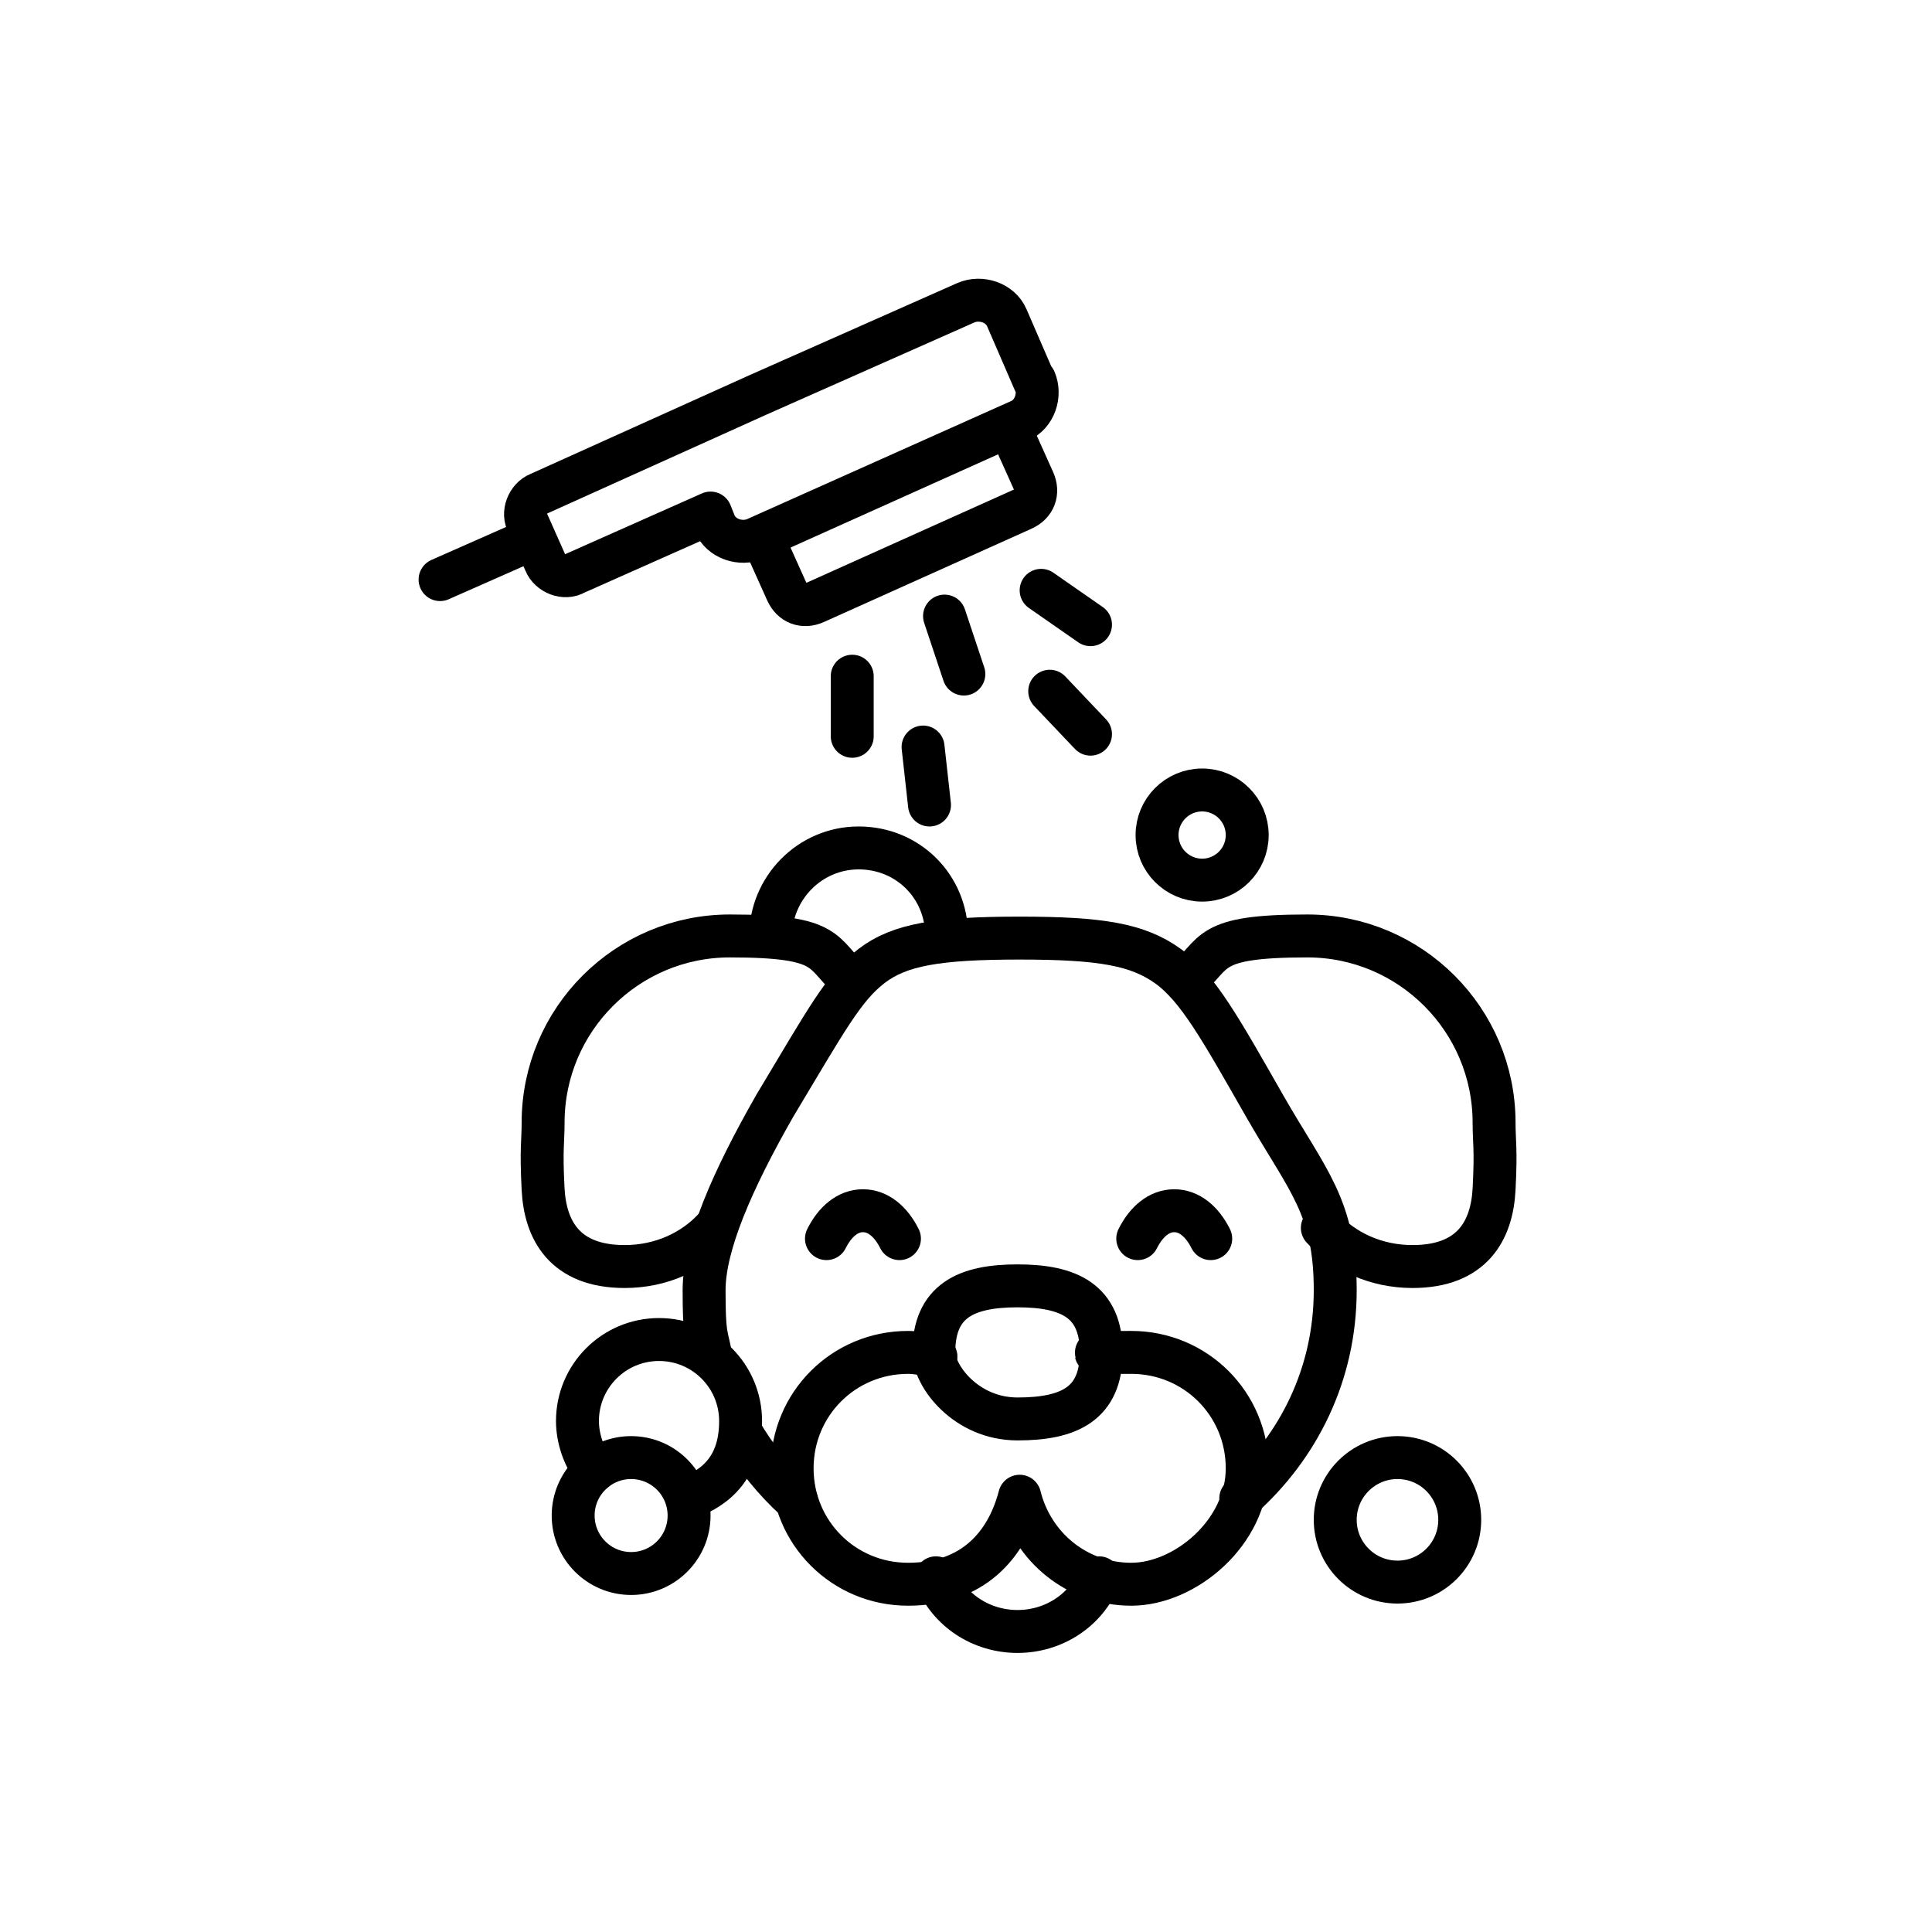 <?xml version="1.0" encoding="UTF-8"?>
<svg id="_Layer_" data-name="&amp;lt;Layer&amp;gt;" xmlns="http://www.w3.org/2000/svg" version="1.1" viewBox="0 0 90 90">
  <defs>
    <style>
      .cls-1 {
        fill: none;
        stroke: #000;
        stroke-width: 2;
        stroke-linecap: round;
        stroke-linejoin: round;
      }
    </style>
  </defs>
  <g>
    <g>
      <path class="cls-1" d="M41.9,57.7c-.4-.8-1-1.3-1.7-1.3s-1.3.5-1.7,1.3"/>
      <path class="cls-1" d="M56.4,57.7c-.4-.8-1-1.3-1.7-1.3s-1.3.5-1.7,1.3"/>
    </g>
    <g>
      <path class="cls-1" d="M43.6,63.2c-.4-.1-.9-.2-1.3-.2-3,0-5.4,2.4-5.4,5.4s2.4,5.4,5.4,5.4,4.6-1.8,5.2-4.1c.6,2.4,2.7,4.1,5.2,4.1s5.4-2.4,5.4-5.4-2.4-5.4-5.4-5.4-.9,0-1.3.2"/>
      <path class="cls-1" d="M47.4,59.9c2.4,0,3.9.7,3.9,3.1s-1.5,3.1-3.9,3.1h0c-2.4,0-3.9-2-3.9-3.1,0-2.4,1.5-3.1,3.9-3.1"/>
      <path class="cls-1" d="M51.2,73.5c-.6,1.5-2.1,2.5-3.8,2.5s-3.2-1-3.8-2.5"/>
    </g>
    <path class="cls-1" d="M34.5,66.7c.7,1.2,1.6,2.3,2.6,3.2"/>
    <path class="cls-1" d="M57.8,69.8c2.7-2.4,4.4-5.8,4.4-9.7s-1.3-5.1-3.3-8.6-3.1-5.5-4.5-6.5-3.1-1.3-6.9-1.3-5.6.3-6.9,1.3-2.1,2.5-4.5,6.5c-2,3.5-3.3,6.5-3.3,8.6s.1,2,.3,3"/>
  </g>
  <g>
    <path class="cls-1" d="M33.3,57.2c-1,1.1-2.5,1.8-4.2,1.8-2.8,0-3.7-1.7-3.8-3.6s0-2.2,0-3.1c0-4.8,3.9-8.7,8.7-8.7s4.2.8,5.7,2.1"/>
    <path class="cls-1" d="M61.6,57.2c1,1.1,2.5,1.8,4.2,1.8,2.8,0,3.7-1.7,3.8-3.6s0-2.2,0-3.1c0-4.8-3.9-8.7-8.7-8.7s-4.2.8-5.7,2.1"/>
  </g>
  <path class="cls-1" d="M35.9,43.6c0-2.2,1.8-4.1,4.1-4.1s4.1,1.8,4.1,4.1"/>
  <circle class="cls-1" cx="56" cy="38.9" r="2.1"/>
  <circle class="cls-1" cx="65.1" cy="70.8" r="2.9"/>
  <g>
    <circle class="cls-1" cx="29.4" cy="70.6" r="2.7"/>
    <path class="cls-1" d="M27.7,68.5c-.5-.6-.8-1.5-.8-2.3,0-2.1,1.7-3.8,3.8-3.8s3.8,1.7,3.8,3.8-1.1,3.1-2.5,3.6"/>
  </g>
  <g>
    <g>
      <path class="cls-1" d="M48.2,17.8l-1.3-3c-.3-.7-1.2-1-1.9-.7l-9.7,4.3h0l-10.2,4.6c-.5.2-.8.9-.5,1.4l.8,1.8c.2.5.9.8,1.4.5l6.3-2.8.2.5c.3.7,1.2,1,1.9.7l12.3-5.5c.7-.3,1-1.2.7-1.9Z"/>
      <line class="cls-1" x1="20.5" y1="27" x2="24.8" y2="25.1"/>
      <path class="cls-1" d="M35.7,22.3h12.6v2.8c0,.6-.4,1-1,1h-10.6c-.6,0-1-.4-1-1v-2.8h0Z" transform="translate(-6.2 19.3) rotate(-24.2)"/>
    </g>
    <g>
      <line class="cls-1" x1="39.7" y1="31.5" x2="39.7" y2="34.3"/>
      <line class="cls-1" x1="43" y1="34.8" x2="43.3" y2="37.5"/>
      <line class="cls-1" x1="48.9" y1="32.2" x2="50.8" y2="34.2"/>
      <line class="cls-1" x1="48.5" y1="27.5" x2="50.8" y2="29.1"/>
      <line class="cls-1" x1="44" y1="28.7" x2="44.9" y2="31.4"/>
    </g>
  </g>
</svg>